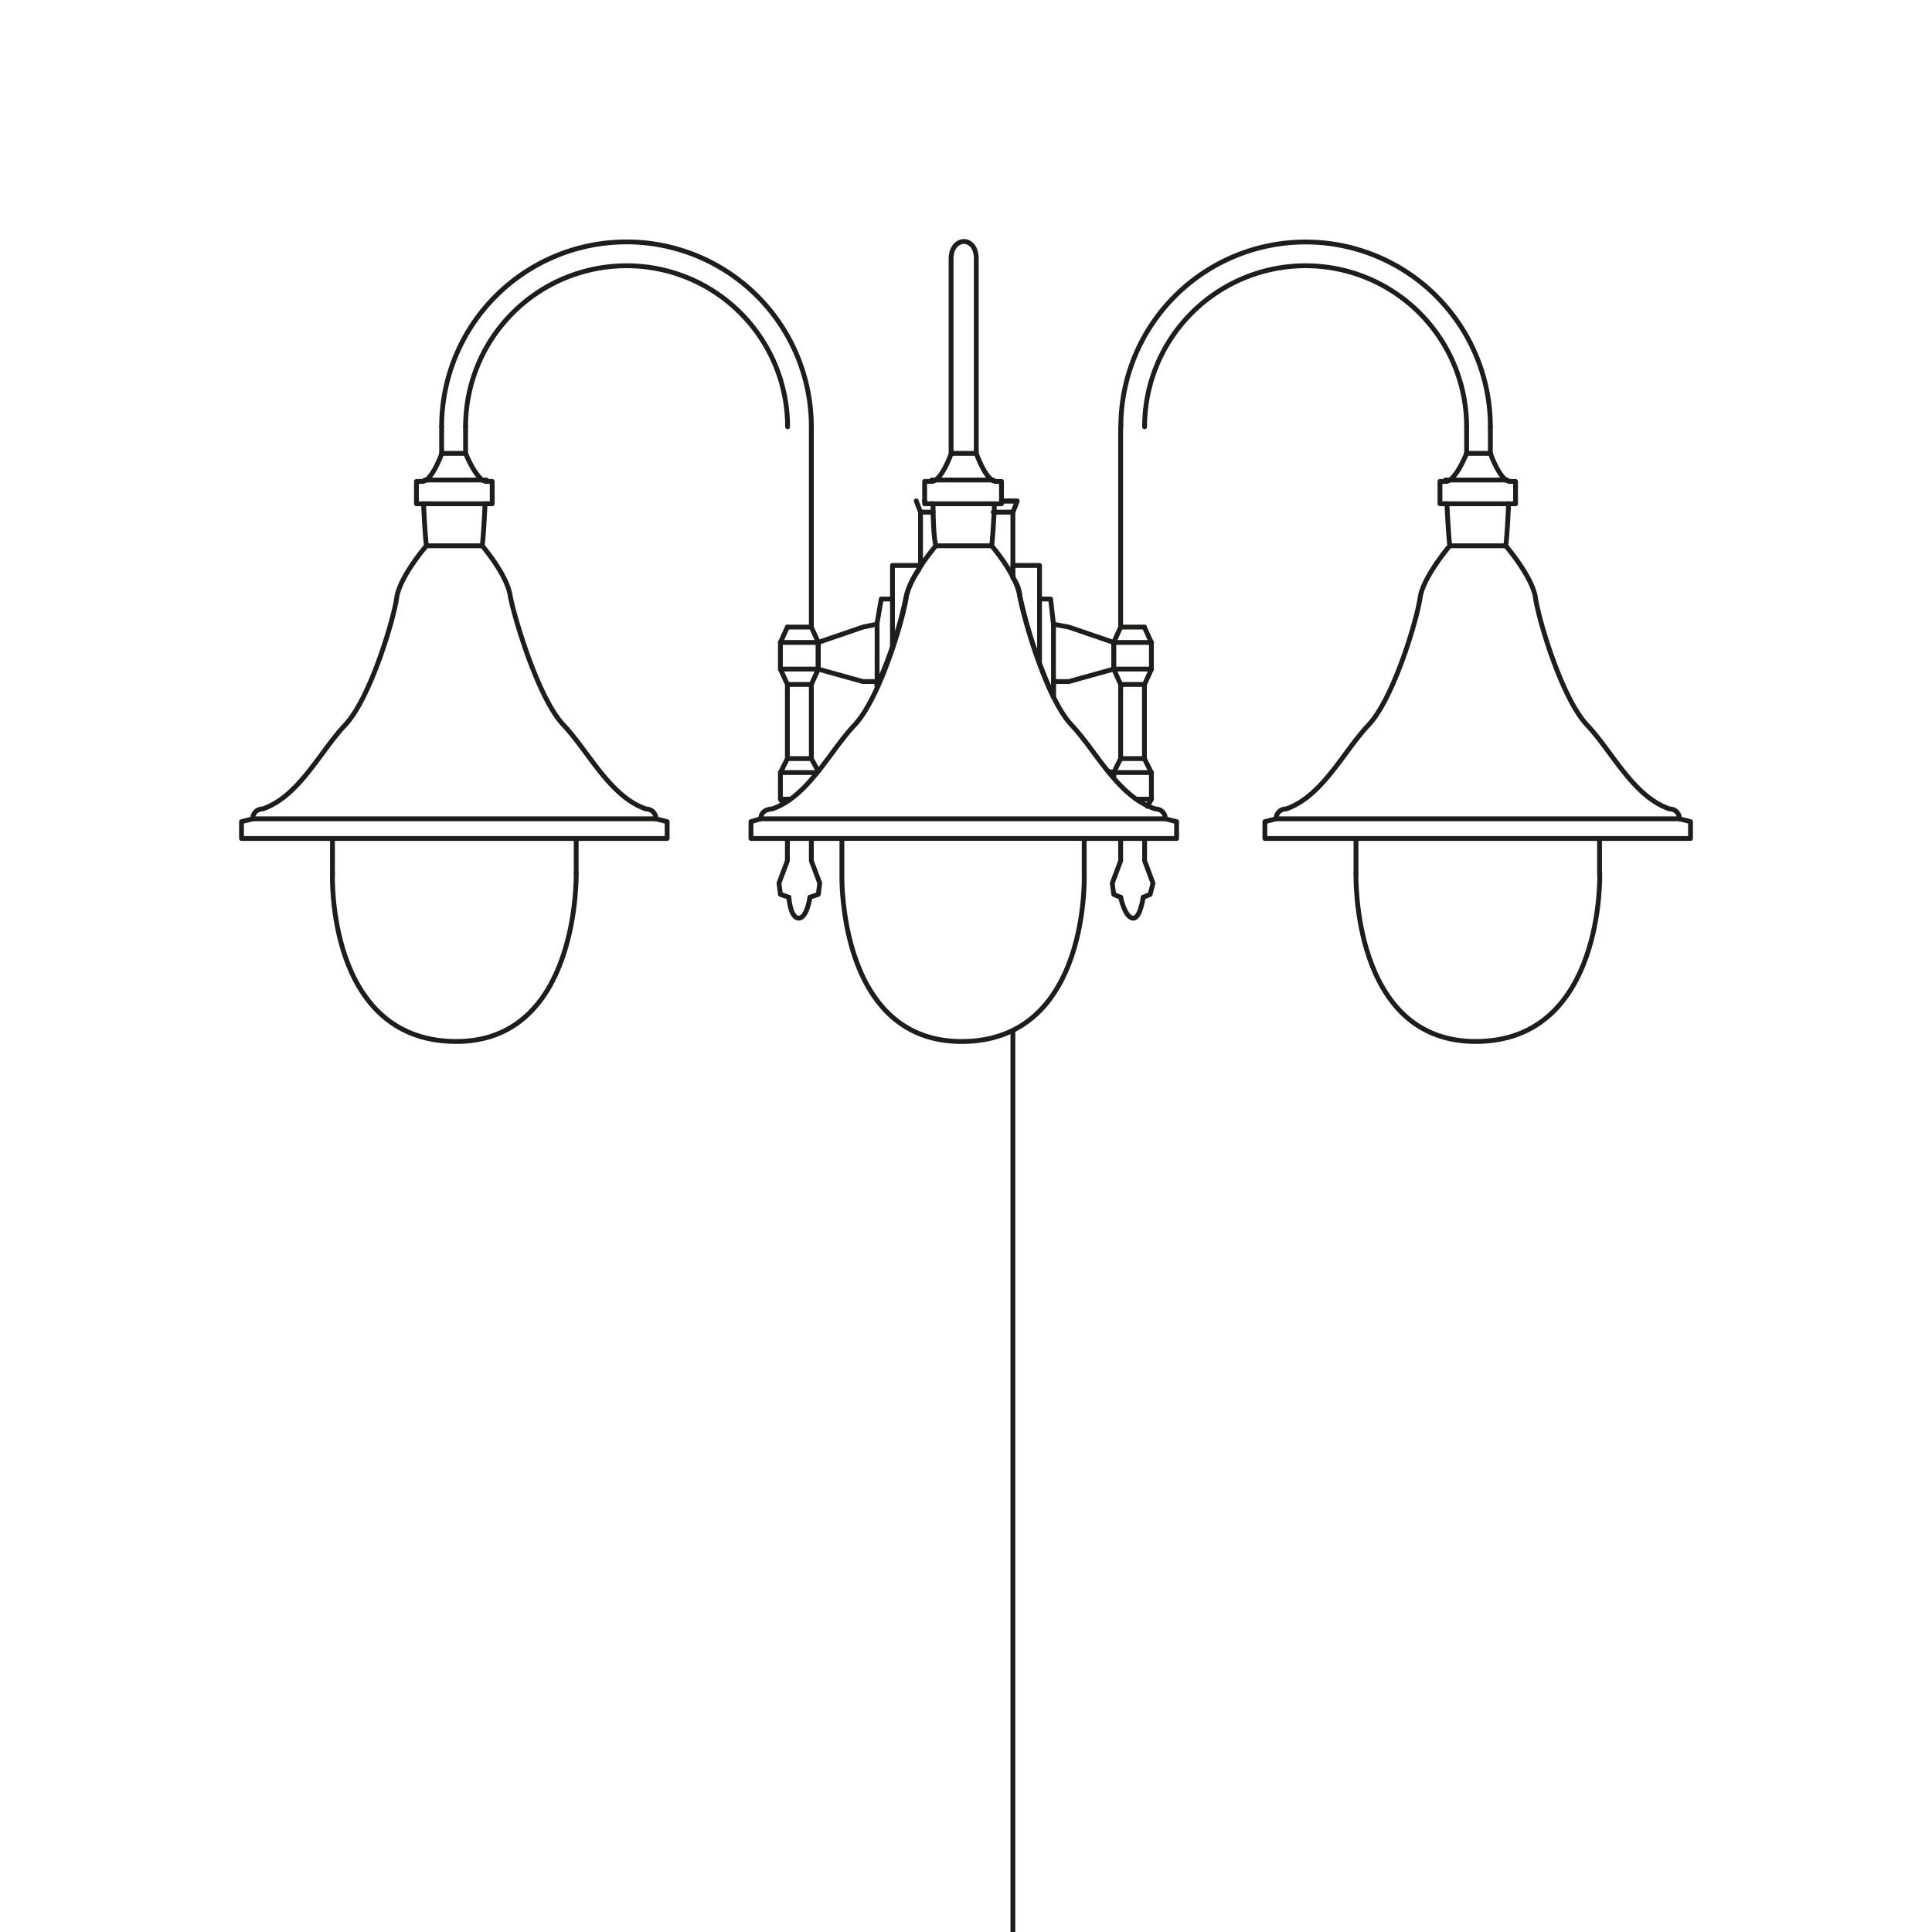 <svg xmlns="http://www.w3.org/2000/svg" xmlns:xlink="http://www.w3.org/1999/xlink" width="400" height="400" viewBox="0 0 400 400">
  <defs>
    <clipPath id="clip-Lampara_2_6">
      <rect width="400" height="400"/>
    </clipPath>
  </defs>
  <g id="Lampara_2_6" data-name="Lampara_2 – 6" clip-path="url(#clip-Lampara_2_6)">
    <g id="Livello_1" transform="translate(50 50)">
      <g id="Raggruppa_181" data-name="Raggruppa 181" transform="translate(0 0)">
        <g id="Raggruppa_176" data-name="Raggruppa 176" transform="translate(105.476)">
          <path id="Tracciato_2391" data-name="Tracciato 2391" d="M70.183,44.071s-2.035,5.808-4.07,5.808H64.67V54.5h1.739s0,6.659.592,8.694c0,0-5.216,6.067-6.1,10.433-.592,4.624-5.512,21.162-10.729,26.674s-9.582,14.8-17.092,17.388c0,0-2.331,0-2.331,2.035l-2.035.592V123.8H47.541v7.251s-1,35.183,25.231,34.776,24.935-34.776,24.935-34.776V123.8h19.127V120.32l-2.331-.592a1.993,1.993,0,0,0-2.035-2.035c-7.843-2.59-12.172-11.876-17.388-17.388S85.24,78.255,84.352,73.631C83.76,69.265,78.544,63.2,78.544,63.2c.3-2.035.592-8.694.592-8.694h1.443V49.88H79.432c-2.035,0-4.07-5.808-4.07-5.808V3.782c0-4.92-5.216-4.625-5.216,0V44.071Z" transform="translate(-28.71 -0.202)" fill="none" stroke="#1d1d1b" stroke-linecap="round" stroke-linejoin="round" stroke-width="1" fill-rule="evenodd"/>
          <line id="Linea_1707" data-name="Linea 1707" x1="50.167" transform="translate(18.868 123.595)" fill="none" stroke="#1d1d1b" stroke-linecap="round" stroke-linejoin="round" stroke-width="1"/>
          <line id="Linea_1708" data-name="Linea 1708" x1="83.759" transform="translate(2.072 119.526)" fill="none" stroke="#1d1d1b" stroke-linecap="round" stroke-linejoin="round" stroke-width="1"/>
          <line id="Linea_1709" data-name="Linea 1709" x1="11.617" transform="translate(38.291 62.996)" fill="none" stroke="#1d1d1b" stroke-linecap="round" stroke-linejoin="round" stroke-width="1"/>
          <line id="Linea_1710" data-name="Linea 1710" x1="13.319" transform="translate(37.144 54.302)" fill="none" stroke="#1d1d1b" stroke-linecap="round" stroke-linejoin="round" stroke-width="1"/>
          <line id="Linea_1711" data-name="Linea 1711" x1="12.764" transform="translate(37.44 49.381)" fill="none" stroke="#1d1d1b" stroke-linecap="round" stroke-linejoin="round" stroke-width="1"/>
          <line id="Linea_1712" data-name="Linea 1712" x1="5.216" transform="translate(41.473 43.869)" fill="none" stroke="#1d1d1b" stroke-linecap="round" stroke-linejoin="round" stroke-width="1"/>
        </g>
        <g id="Raggruppa_178" data-name="Raggruppa 178" transform="translate(106.401 53.71)">
          <path id="Tracciato_2392" data-name="Tracciato 2392" d="M37.96,14.72l.888,2.331V28.335m0,96.782v0Z" transform="translate(-4.664 -14.72)" fill="none" stroke="#1d1d1b" stroke-linecap="round" stroke-linejoin="round" stroke-width="1" fill-rule="evenodd"/>
          <path id="Tracciato_2393" data-name="Tracciato 2393" d="M39.9,172.84s-.592,4.92-2.331,5.216" transform="translate(-5.716 412.141)" fill="none" stroke="#1d1d1b" stroke-linecap="round" stroke-linejoin="round" stroke-width="1" fill-rule="evenodd"/>
          <path id="Tracciato_2394" data-name="Tracciato 2394" d="M42,174.25H40.554v8.1H35.93" transform="translate(-10.144 415.948)" fill="none" stroke="#1d1d1b" stroke-linecap="round" stroke-linejoin="round" stroke-width="1" fill-rule="evenodd"/>
          <path id="Tracciato_2395" data-name="Tracciato 2395" d="M46.485,176.44s-.3,20.866-3.182,26.674S35.461,218.467,32.02,220.5" transform="translate(-20.699 421.86)" fill="none" stroke="#1d1d1b" stroke-linecap="round" stroke-linejoin="round" stroke-width="1" fill-rule="evenodd"/>
          <path id="Tracciato_2396" data-name="Tracciato 2396" d="M40.244,188.35l-8.4.3v3.478H28.96v2.923H116.2v-2.923H113.57l-.3-3.478-8.1-.3" transform="translate(-28.96 454.012)" fill="none" stroke="#1d1d1b" stroke-linecap="round" stroke-linejoin="round" stroke-width="1" fill-rule="evenodd"/>
          <path id="Tracciato_2397" data-name="Tracciato 2397" d="M60.331,220.5c-3.478-2.035-8.694-11.58-11.284-17.388-2.886-5.808-3.478-26.674-3.478-26.674" transform="translate(15.88 421.86)" fill="none" stroke="#1d1d1b" stroke-linecap="round" stroke-linejoin="round" stroke-width="1" fill-rule="evenodd"/>
          <path id="Tracciato_2398" data-name="Tracciato 2398" d="M49.808,182.352H45.443v-8.1H44" transform="translate(11.642 415.948)" fill="none" stroke="#1d1d1b" stroke-linecap="round" stroke-linejoin="round" stroke-width="1" fill-rule="evenodd"/>
          <path id="Tracciato_2399" data-name="Tracciato 2399" d="M45.7,178.056c-1.739-.3-2.331-5.216-2.331-5.216" transform="translate(9.941 412.141)" fill="none" stroke="#1d1d1b" stroke-linecap="round" stroke-linejoin="round" stroke-width="1" fill-rule="evenodd"/>
          <path id="Tracciato_2400" data-name="Tracciato 2400" d="M57.975,599.7V124.376m0-93.97V17.088l.888-2.331H55.681m0-.037h3.182m-19.164,0h0" transform="translate(-4.664 -14.72)" fill="none" stroke="#1d1d1b" stroke-linecap="round" stroke-linejoin="round" stroke-width="1" fill-rule="evenodd"/>
          <line id="Linea_1713" data-name="Linea 1713" x1="64.928" transform="translate(11.284 642.362)" fill="none" stroke="#1d1d1b" stroke-linecap="round" stroke-linejoin="round" stroke-width="1"/>
          <line id="Linea_1714" data-name="Linea 1714" x1="26.674" transform="translate(30.411 598.3)" fill="none" stroke="#1d1d1b" stroke-linecap="round" stroke-linejoin="round" stroke-width="1"/>
          <line id="Linea_1715" data-name="Linea 1715" x1="26.674" transform="translate(30.411 590.198)" fill="none" stroke="#1d1d1b" stroke-linecap="round" stroke-linejoin="round" stroke-width="1"/>
          <path id="Tracciato_2401" data-name="Tracciato 2401" d="M57.327,14.72H55m-15.945,0h0Z" transform="translate(-4.016 -14.72)" fill="none" stroke="#1d1d1b" stroke-linecap="round" stroke-linejoin="round" stroke-width="1" fill-rule="evenodd"/>
          <path id="Tracciato_2402" data-name="Tracciato 2402" d="M57.327,15.35h-4.07m-12.431,0H38.2" transform="translate(-4.016 -13.019)" fill="none" stroke="#1d1d1b" stroke-linecap="round" stroke-linejoin="round" stroke-width="1" fill-rule="evenodd"/>
          <path id="Tracciato_2403" data-name="Tracciato 2403" d="M44.121,178.4s.851,25.786-7.251,33.037" transform="translate(-7.606 427.151)" fill="none" stroke="#1d1d1b" stroke-linecap="round" stroke-width="1" fill-rule="evenodd"/>
          <path id="Tracciato_2404" data-name="Tracciato 2404" d="M42.757,178.4s-.592,25.786,7.251,33.037" transform="translate(8.26 427.151)" fill="none" stroke="#1d1d1b" stroke-linecap="round" stroke-width="1" fill-rule="evenodd"/>
        </g>
        <g id="Raggruppa_179" data-name="Raggruppa 179" transform="translate(159.712 0.103)">
          <path id="Tracciato_2408" data-name="Tracciato 2408" d="M43.37,18.33h5.512v6.955h2.294l.592,5.216,3.182.592,9.286,3.182v5.512l-9.286,2.59H51.768v3.182a102.271,102.271,0,0,1-6.955-20.866A6.974,6.974,0,0,0,43.37,20.92V18.33ZM63.089,60.949l1.147.3v.888c-.3-.3-.592-.888-1.147-1.147Z" transform="translate(-43.37 48.633)" fill="none" stroke="#1d1d1b" stroke-linecap="round" stroke-linejoin="round" stroke-width="1" fill-rule="evenodd"/>
          <line id="Linea_1716" data-name="Linea 1716" x1="50.426" transform="translate(71.032 123.493)" fill="none" stroke="#1d1d1b" stroke-linecap="round" stroke-linejoin="round" stroke-width="1"/>
          <line id="Linea_1717" data-name="Linea 1717" x1="83.5" transform="translate(54.495 119.423)" fill="none" stroke="#1d1d1b" stroke-linecap="round" stroke-linejoin="round" stroke-width="1"/>
          <line id="Linea_1718" data-name="Linea 1718" x1="11.58" transform="translate(90.455 62.893)" fill="none" stroke="#1d1d1b" stroke-linecap="round" stroke-linejoin="round" stroke-width="1"/>
          <line id="Linea_1719" data-name="Linea 1719" x1="13.356" transform="translate(89.271 54.199)" fill="none" stroke="#1d1d1b" stroke-linecap="round" stroke-linejoin="round" stroke-width="1"/>
          <line id="Linea_1720" data-name="Linea 1720" x1="12.764" transform="translate(89.567 49.279)" fill="none" stroke="#1d1d1b" stroke-linecap="round" stroke-linejoin="round" stroke-width="1"/>
          <line id="Linea_1721" data-name="Linea 1721" x1="4.92" transform="translate(93.933 43.766)" fill="none" stroke="#1d1d1b" stroke-linecap="round" stroke-linejoin="round" stroke-width="1"/>
          <line id="Linea_1722" data-name="Linea 1722" y2="13.06" transform="translate(5.512 73.918)" fill="none" stroke="#1d1d1b" stroke-linecap="round" stroke-linejoin="round" stroke-width="1"/>
          <line id="Linea_1723" data-name="Linea 1723" y2="15.057" transform="translate(8.398 79.135)" fill="none" stroke="#1d1d1b" stroke-linecap="round" stroke-linejoin="round" stroke-width="1"/>
          <line id="Linea_1724" data-name="Linea 1724" x2="4.957" transform="translate(22.309 79.726)" fill="none" stroke="#1d1d1b" stroke-linecap="round" stroke-linejoin="round" stroke-width="1"/>
          <line id="Linea_1725" data-name="Linea 1725" x2="4.957" transform="translate(22.309 91.602)" fill="none" stroke="#1d1d1b" stroke-linecap="round" stroke-linejoin="round" stroke-width="1"/>
          <line id="Linea_1726" data-name="Linea 1726" x2="4.957" transform="translate(22.309 106.956)" fill="none" stroke="#1d1d1b" stroke-linecap="round" stroke-linejoin="round" stroke-width="1"/>
          <line id="Linea_1727" data-name="Linea 1727" x2="7.843" transform="translate(20.866 88.421)" fill="none" stroke="#1d1d1b" stroke-linecap="round" stroke-linejoin="round" stroke-width="1"/>
          <line id="Linea_1728" data-name="Linea 1728" x2="7.843" transform="translate(20.866 82.908)" fill="none" stroke="#1d1d1b" stroke-linecap="round" stroke-linejoin="round" stroke-width="1"/>
          <line id="Linea_1729" data-name="Linea 1729" x2="7.843" transform="translate(20.866 109.841)" fill="none" stroke="#1d1d1b" stroke-linecap="round" stroke-linejoin="round" stroke-width="1"/>
          <line id="Linea_1730" data-name="Linea 1730" x2="3.182" transform="translate(25.527 115.354)" fill="none" stroke="#1d1d1b" stroke-linecap="round" stroke-linejoin="round" stroke-width="1"/>
          <path id="Tracciato_2409" data-name="Tracciato 2409" d="M71.919,12.06s-2.294,5.808-4.329,5.808" transform="translate(22.014 31.706)" fill="none" stroke="#1d1d1b" stroke-linecap="round" stroke-linejoin="round" stroke-width="1" fill-rule="evenodd"/>
          <path id="Tracciato_2410" data-name="Tracciato 2410" d="M68.417,13.63H67.27v4.625h1.443" transform="translate(21.15 35.945)" fill="none" stroke="#1d1d1b" stroke-linecap="round" stroke-linejoin="round" stroke-width="1" fill-rule="evenodd"/>
          <path id="Tracciato_2411" data-name="Tracciato 2411" d="M93.468,14.88s.3,6.659.592,8.694c0,0-5.216,6.067-6.1,10.433-.592,4.625-5.512,21.162-10.729,26.674s-9.545,14.8-17.092,17.388A1.993,1.993,0,0,0,58.1,80.1" transform="translate(-3.605 39.319)" fill="none" stroke="#1d1d1b" stroke-linecap="round" stroke-linejoin="round" stroke-width="1" fill-rule="evenodd"/>
          <path id="Tracciato_2412" data-name="Tracciato 2412" d="M59.8,32.51,57.47,33.1V36.58H76.338v7.251" transform="translate(-5.306 86.913)" fill="none" stroke="#1d1d1b" stroke-linecap="round" stroke-linejoin="round" stroke-width="1" fill-rule="evenodd"/>
          <path id="Tracciato_2413" data-name="Tracciato 2413" d="M62.574,35.57s-1,35.183,25.231,34.776S113.036,35.57,113.036,35.57" transform="translate(8.459 95.174)" fill="none" stroke="#1d1d1b" stroke-linecap="round" stroke-linejoin="round" stroke-width="1" fill-rule="evenodd"/>
          <path id="Tracciato_2414" data-name="Tracciato 2414" d="M76.2,43.831V36.58H95.031V33.1l-2.294-.592" transform="translate(45.258 86.913)" fill="none" stroke="#1d1d1b" stroke-linecap="round" stroke-linejoin="round" stroke-width="1" fill-rule="evenodd"/>
          <path id="Tracciato_2415" data-name="Tracciato 2415" d="M106.91,80.1a1.993,1.993,0,0,0-2.035-2.035C97.328,75.479,93,66.193,87.783,60.681S77.646,38.631,77.054,34.007c-.888-4.366-6.1-10.433-6.1-10.433.3-2.035.592-8.694.592-8.694" transform="translate(31.085 39.319)" fill="none" stroke="#1d1d1b" stroke-linecap="round" stroke-linejoin="round" stroke-width="1" fill-rule="evenodd"/>
          <path id="Tracciato_2416" data-name="Tracciato 2416" d="M71.11,18.255h1.443V13.63H71.406" transform="translate(31.517 35.945)" fill="none" stroke="#1d1d1b" stroke-linecap="round" stroke-linejoin="round" stroke-width="1" fill-rule="evenodd"/>
          <path id="Tracciato_2417" data-name="Tracciato 2417" d="M74.16,17.868c-2.035,0-4.07-5.808-4.07-5.808" transform="translate(28.763 31.706)" fill="none" stroke="#1d1d1b" stroke-linecap="round" stroke-linejoin="round" stroke-width="1" fill-rule="evenodd"/>
          <line id="Linea_1731" data-name="Linea 1731" y1="5.512" transform="translate(98.853 38.254)" fill="none" stroke="#1d1d1b" stroke-linecap="round" stroke-linejoin="round" stroke-width="1"/>
          <path id="Tracciato_2418" data-name="Tracciato 2418" d="M125.918,38.484a38.254,38.254,0,1,0-76.508,0" transform="translate(-27.064 -0.23)" fill="none" stroke="#1d1d1b" stroke-linecap="round" stroke-linejoin="round" stroke-width="1" fill-rule="evenodd"/>
          <path id="Tracciato_2419" data-name="Tracciato 2419" d="M50.669,10.57V52.043l-1.443,3.182v5.512l1.443,3.182V79.272l-1.443,2.886v.888m1.443,12.764v4.625l-1.739,4.624.3,2.331,1.443.592-1.443-.592" transform="translate(-28.36 27.684)" fill="none" stroke="#1d1d1b" stroke-linecap="round" stroke-linejoin="round" stroke-width="1" fill-rule="evenodd"/>
          <path id="Tracciato_2420" data-name="Tracciato 2420" d="M49.4,36.9s.888,4.329,2.627,4.329c1.443,0,2.035-4.329,2.035-4.329" transform="translate(-27.091 98.764)" fill="none" stroke="#1d1d1b" stroke-linecap="round" stroke-linejoin="round" stroke-width="1" fill-rule="evenodd"/>
          <path id="Tracciato_2421" data-name="Tracciato 2421" d="M50.66,107.954l1.443-.592.592-2.331-1.739-4.625V95.782m.555-6.659.851-1.443V82.167l-1.443-2.886V63.928l1.443-3.182V55.234l-1.443-3.182v0" transform="translate(-23.69 27.711)" fill="none" stroke="#1d1d1b" stroke-linecap="round" stroke-linejoin="round" stroke-width="1" fill-rule="evenodd"/>
          <path id="Tracciato_2422" data-name="Tracciato 2422" d="M50.74,34.893a33.333,33.333,0,0,1,66.667,0" transform="translate(-23.474 3.36)" fill="none" stroke="#1d1d1b" stroke-linecap="round" stroke-linejoin="round" stroke-width="1" fill-rule="evenodd"/>
          <line id="Linea_1732" data-name="Linea 1732" y2="5.512" transform="translate(93.933 38.254)" fill="none" stroke="#1d1d1b" stroke-linecap="round" stroke-linejoin="round" stroke-width="1"/>
        </g>
        <g id="Raggruppa_180" data-name="Raggruppa 180" transform="translate(0 0.103)">
          <path id="Tracciato_2423" data-name="Tracciato 2423" d="M53.373,18.33H47.86v6.955H45.53L44.642,30.5l-2.886.592L32.47,34.275v5.512l9.286,2.59h2.886v.888A87.66,87.66,0,0,0,50.709,24.73a15.623,15.623,0,0,1,2.627-5.512v-.851Z" transform="translate(86.916 48.633)" fill="none" stroke="#1d1d1b" stroke-linecap="round" stroke-linejoin="round" stroke-width="1" fill-rule="evenodd"/>
          <line id="Linea_1733" data-name="Linea 1733" x2="50.463" transform="translate(18.831 123.493)" fill="none" stroke="#1d1d1b" stroke-linecap="round" stroke-linejoin="round" stroke-width="1"/>
          <line id="Linea_1734" data-name="Linea 1734" x2="83.463" transform="translate(2.331 119.423)" fill="none" stroke="#1d1d1b" stroke-linecap="round" stroke-linejoin="round" stroke-width="1"/>
          <line id="Linea_1735" data-name="Linea 1735" x2="11.617" transform="translate(38.254 62.893)" fill="none" stroke="#1d1d1b" stroke-linecap="round" stroke-linejoin="round" stroke-width="1"/>
          <line id="Linea_1736" data-name="Linea 1736" x2="13.319" transform="translate(37.699 54.199)" fill="none" stroke="#1d1d1b" stroke-linecap="round" stroke-linejoin="round" stroke-width="1"/>
          <line id="Linea_1737" data-name="Linea 1737" x2="12.764" transform="translate(37.958 49.279)" fill="none" stroke="#1d1d1b" stroke-linecap="round" stroke-linejoin="round" stroke-width="1"/>
          <line id="Linea_1738" data-name="Linea 1738" x2="4.957" transform="translate(41.436 43.766)" fill="none" stroke="#1d1d1b" stroke-linecap="round" stroke-linejoin="round" stroke-width="1"/>
          <line id="Linea_1739" data-name="Linea 1739" y2="10.137" transform="translate(134.777 73.918)" fill="none" stroke="#1d1d1b" stroke-linecap="round" stroke-linejoin="round" stroke-width="1"/>
          <line id="Linea_1740" data-name="Linea 1740" y2="12.764" transform="translate(131.595 79.134)" fill="none" stroke="#1d1d1b" stroke-linecap="round" stroke-linejoin="round" stroke-width="1"/>
          <line id="Linea_1741" data-name="Linea 1741" x1="4.92" transform="translate(113.06 79.726)" fill="none" stroke="#1d1d1b" stroke-linecap="round" stroke-linejoin="round" stroke-width="1"/>
          <line id="Linea_1742" data-name="Linea 1742" x1="4.92" transform="translate(113.06 91.602)" fill="none" stroke="#1d1d1b" stroke-linecap="round" stroke-linejoin="round" stroke-width="1"/>
          <line id="Linea_1743" data-name="Linea 1743" x1="4.92" transform="translate(113.06 106.956)" fill="none" stroke="#1d1d1b" stroke-linecap="round" stroke-linejoin="round" stroke-width="1"/>
          <line id="Linea_1744" data-name="Linea 1744" x1="7.843" transform="translate(111.58 88.42)" fill="none" stroke="#1d1d1b" stroke-linecap="round" stroke-linejoin="round" stroke-width="1"/>
          <line id="Linea_1745" data-name="Linea 1745" x1="7.843" transform="translate(111.58 82.908)" fill="none" stroke="#1d1d1b" stroke-linecap="round" stroke-linejoin="round" stroke-width="1"/>
          <line id="Linea_1746" data-name="Linea 1746" x1="7.547" transform="translate(111.58 109.841)" fill="none" stroke="#1d1d1b" stroke-linecap="round" stroke-linejoin="round" stroke-width="1"/>
          <line id="Linea_1747" data-name="Linea 1747" x1="2.035" transform="translate(111.58 115.354)" fill="none" stroke="#1d1d1b" stroke-linecap="round" stroke-linejoin="round" stroke-width="1"/>
          <path id="Tracciato_2424" data-name="Tracciato 2424" d="M12.74,12.06s2.331,5.808,4.329,5.808" transform="translate(33.653 31.706)" fill="none" stroke="#1d1d1b" stroke-linecap="round" stroke-linejoin="round" stroke-width="1" fill-rule="evenodd"/>
          <path id="Tracciato_2425" data-name="Tracciato 2425" d="M14.126,13.63H15.31v4.625H13.83" transform="translate(36.596 35.945)" fill="none" stroke="#1d1d1b" stroke-linecap="round" stroke-linejoin="round" stroke-width="1" fill-rule="evenodd"/>
          <path id="Tracciato_2426" data-name="Tracciato 2426" d="M14.262,14.88s-.3,6.659-.592,8.694c0,0,5.216,6.067,5.808,10.433.888,4.625,5.808,21.162,11.025,26.674s9.582,14.8,17.092,17.388A1.993,1.993,0,0,1,49.63,80.1" transform="translate(36.164 39.319)" fill="none" stroke="#1d1d1b" stroke-linecap="round" stroke-linejoin="round" stroke-width="1" fill-rule="evenodd"/>
          <path id="Tracciato_2427" data-name="Tracciato 2427" d="M35.43,32.51l2.331.592V36.58H18.93v7.251" transform="translate(50.364 86.913)" fill="none" stroke="#1d1d1b" stroke-linecap="round" stroke-linejoin="round" stroke-width="1" fill-rule="evenodd"/>
          <path id="Tracciato_2428" data-name="Tracciato 2428" d="M55.76,35.57s.74,35.146-25.231,34.776C4,69.976,5.3,35.57,5.3,35.57" transform="translate(13.533 95.174)" fill="none" stroke="#1d1d1b" stroke-linecap="round" stroke-linejoin="round" stroke-width="1" fill-rule="evenodd"/>
          <path id="Tracciato_2429" data-name="Tracciato 2429" d="M19.031,43.831V36.58H.2V33.1l2.331-.592" transform="translate(-0.2 86.913)" fill="none" stroke="#1d1d1b" stroke-linecap="round" stroke-linejoin="round" stroke-width="1" fill-rule="evenodd"/>
          <path id="Tracciato_2430" data-name="Tracciato 2430" d="M.83,80.1a1.993,1.993,0,0,1,2.035-2.035c7.547-2.59,11.876-11.876,17.092-17.388s10.137-22.05,10.729-26.674c.851-4.366,6.1-10.433,6.1-10.433-.3-2.035-.592-8.694-.592-8.694" transform="translate(1.501 39.319)" fill="none" stroke="#1d1d1b" stroke-linecap="round" stroke-linejoin="round" stroke-width="1" fill-rule="evenodd"/>
          <path id="Tracciato_2431" data-name="Tracciato 2431" d="M11.47,18.255H9.99V13.63h1.184" transform="translate(26.229 35.945)" fill="none" stroke="#1d1d1b" stroke-linecap="round" stroke-linejoin="round" stroke-width="1" fill-rule="evenodd"/>
          <path id="Tracciato_2432" data-name="Tracciato 2432" d="M10.31,17.868c2.035,0,4.07-5.808,4.07-5.808" transform="translate(27.093 31.706)" fill="none" stroke="#1d1d1b" stroke-linecap="round" stroke-linejoin="round" stroke-width="1" fill-rule="evenodd"/>
          <line id="Linea_1748" data-name="Linea 1748" y1="5.512" transform="translate(41.436 38.254)" fill="none" stroke="#1d1d1b" stroke-linecap="round" stroke-linejoin="round" stroke-width="1"/>
          <path id="Tracciato_2433" data-name="Tracciato 2433" d="M11.4,38.484a38.272,38.272,0,0,1,76.545,0" transform="translate(30.036 -0.23)" fill="none" stroke="#1d1d1b" stroke-linecap="round" stroke-linejoin="round" stroke-width="1" fill-rule="evenodd"/>
          <path id="Tracciato_2434" data-name="Tracciato 2434" d="M32.306,10.57V52.043l1.443,3.182v5.512l-1.443,3.182V79.272L33.749,81.9M32.306,95.809v4.625l1.739,4.624-.3,2.331-1.739.592,1.739-.592" transform="translate(85.674 27.684)" fill="none" stroke="#1d1d1b" stroke-linecap="round" stroke-linejoin="round" stroke-width="1" fill-rule="evenodd"/>
          <path id="Tracciato_2435" data-name="Tracciato 2435" d="M35.2,36.9s-.592,4.329-2.331,4.329S30.83,36.9,30.83,36.9" transform="translate(82.489 98.764)" fill="none" stroke="#1d1d1b" stroke-linecap="round" stroke-linejoin="round" stroke-width="1" fill-rule="evenodd"/>
          <path id="Tracciato_2436" data-name="Tracciato 2436" d="M32.315,107.981l-1.739-.592-.3-2.331,1.739-4.624V95.809m-.851-7.251-.592-.888V82.157l1.443-2.886V63.918l-1.443-3.182V55.224l1.443-3.182v0" transform="translate(81.004 27.684)" fill="none" stroke="#1d1d1b" stroke-linecap="round" stroke-linejoin="round" stroke-width="1" fill-rule="evenodd"/>
          <path id="Tracciato_2437" data-name="Tracciato 2437" d="M79.407,34.893a33.333,33.333,0,1,0-66.667,0" transform="translate(33.653 3.36)" fill="none" stroke="#1d1d1b" stroke-linecap="round" stroke-linejoin="round" stroke-width="1" fill-rule="evenodd"/>
          <line id="Linea_1749" data-name="Linea 1749" y2="5.512" transform="translate(46.393 38.254)" fill="none" stroke="#1d1d1b" stroke-linecap="round" stroke-linejoin="round" stroke-width="1"/>
        </g>
      </g>
    </g>
  </g>
</svg>
